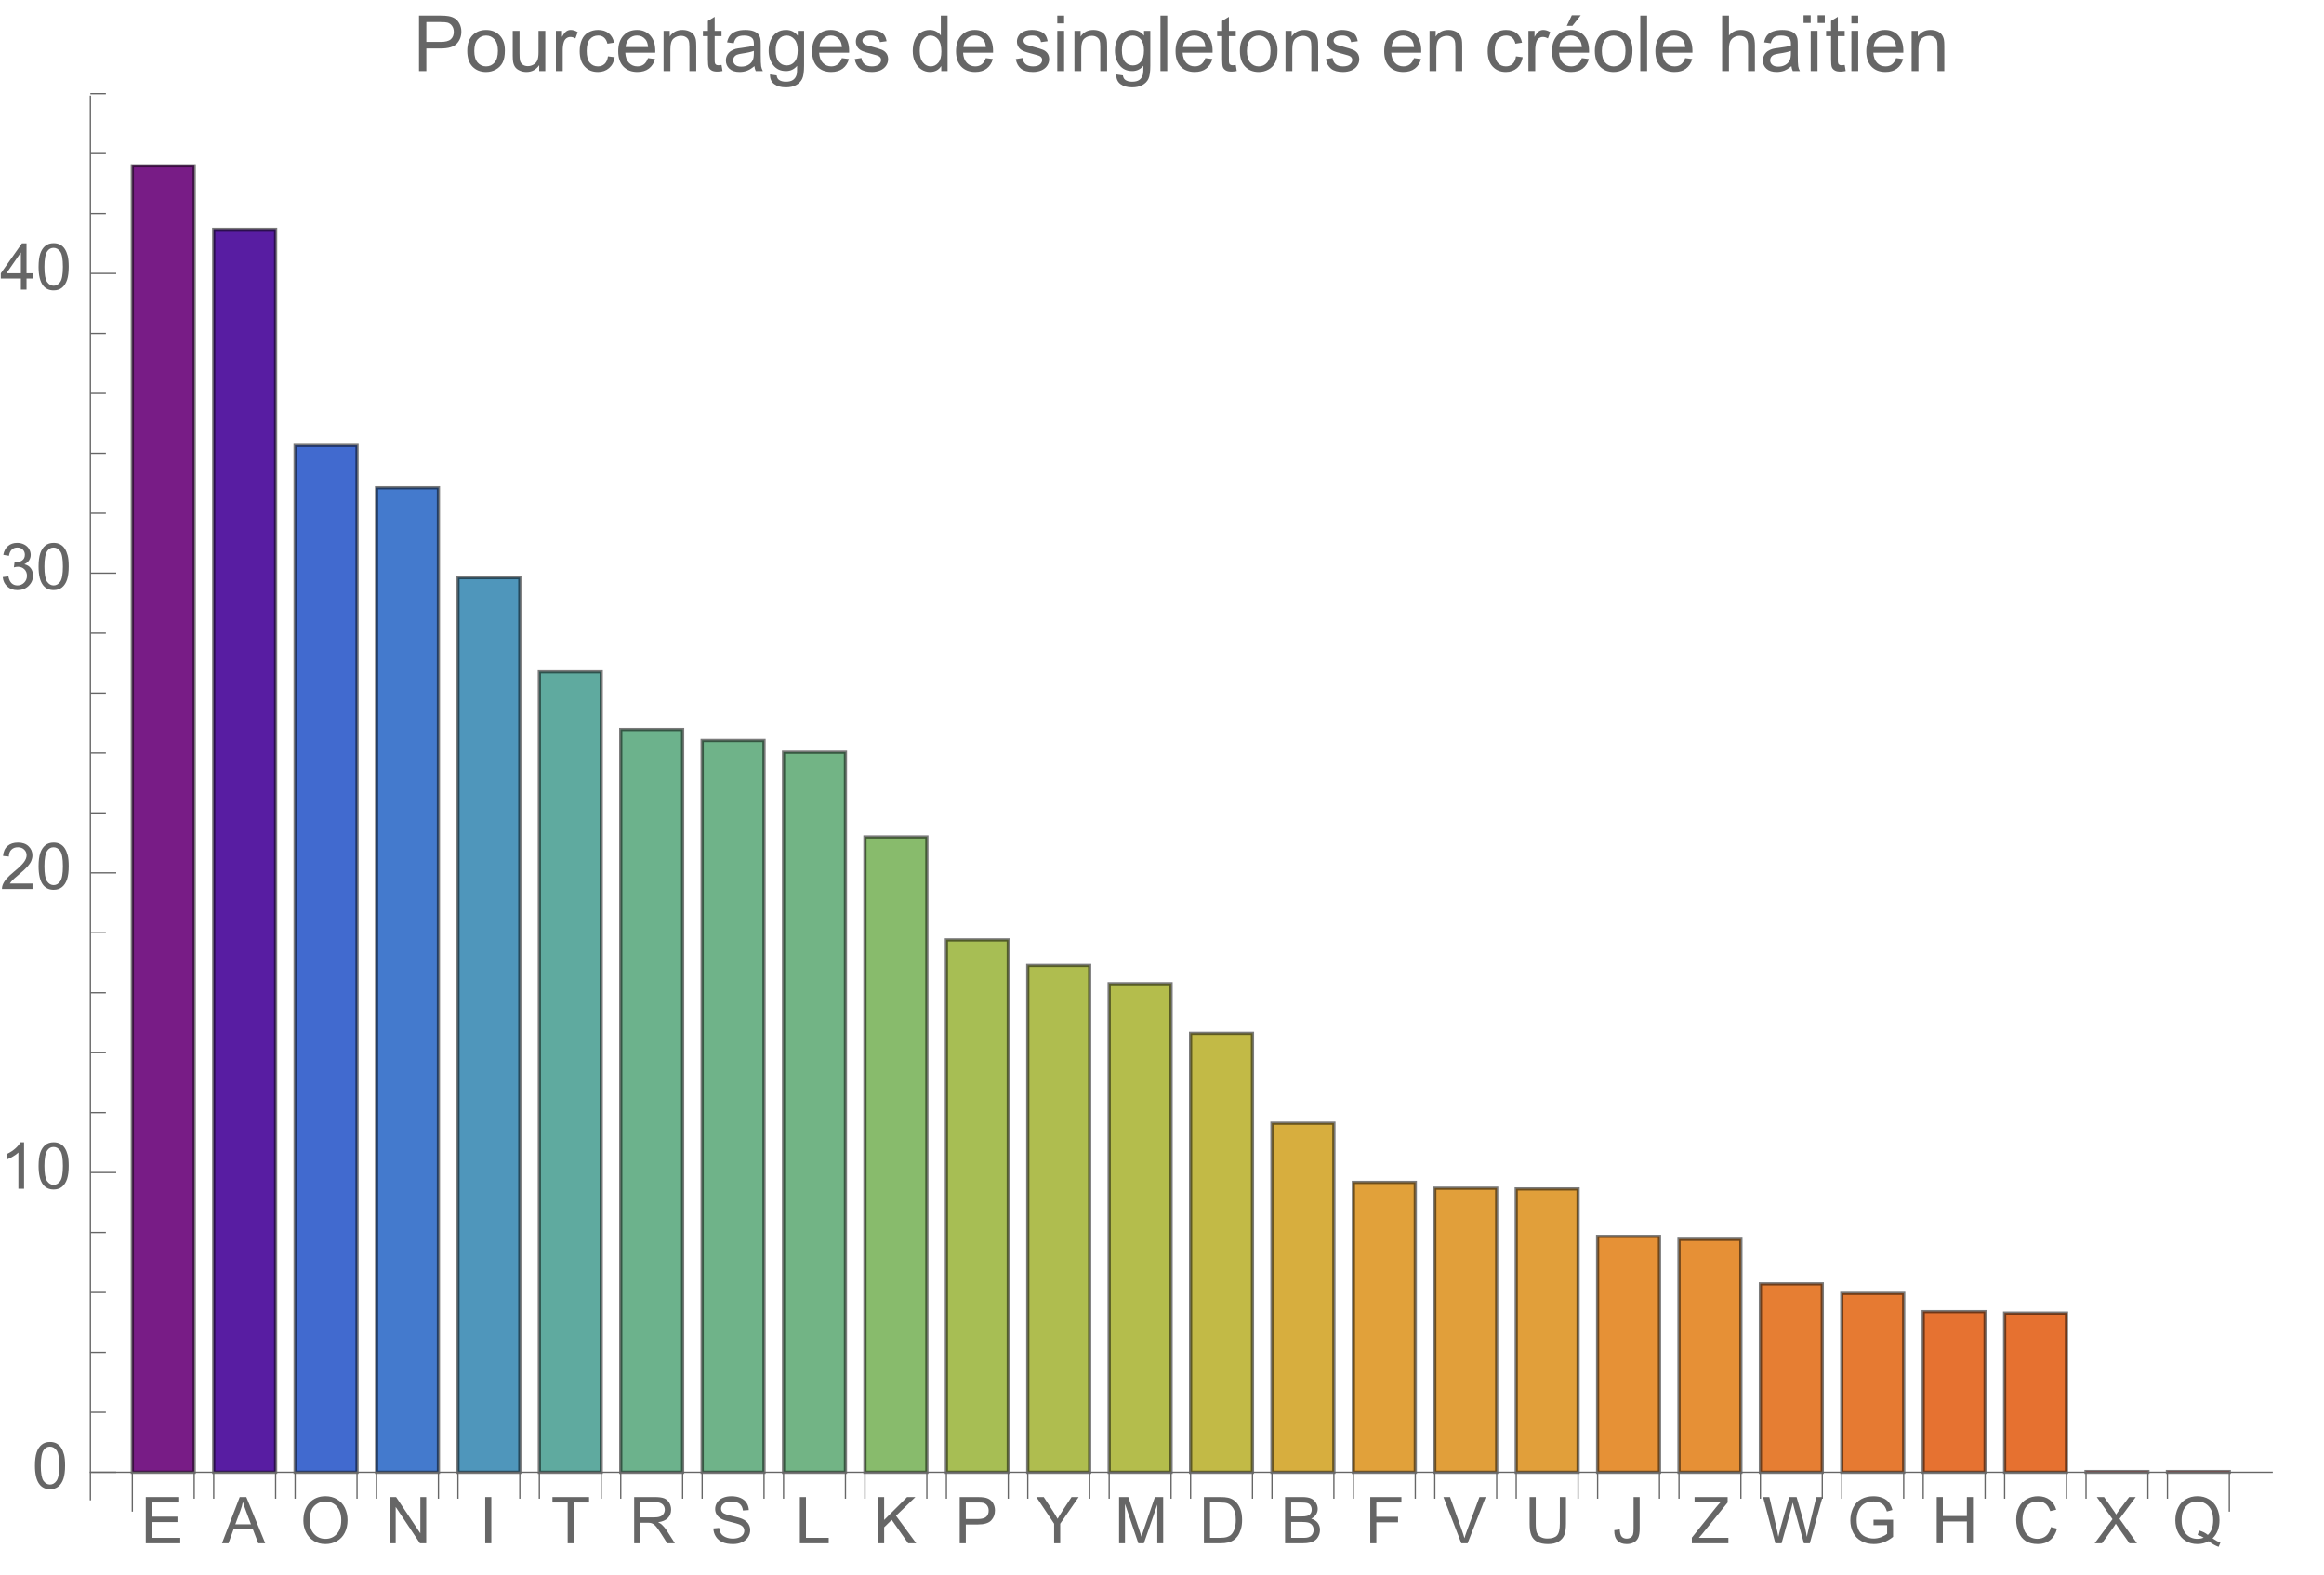 <svg preserveAspectRatio="xMidYMin" viewBox="0 0 360 244" xmlns="http://www.w3.org/2000/svg" xmlns:xlink="http://www.w3.org/1999/xlink"><symbol id="a" overflow="visible"><path d="m.789 0v-7.156h5.18v.844h-4.23v2.191h3.961v.84h-3.961v2.438h4.395v.844zm0 0"/></symbol><symbol id="b" overflow="visible"><path d="m-.016 0 2.75-7.156h1.02l2.93 7.156h-1.078l-.836-2.168h-2.992l-.785 2.168zm2.066-2.938h2.426l-.746-1.984c-.227-.602-.398-1.098-.508-1.484-.09.461-.219.914-.387 1.367zm0 0"/></symbol><symbol id="c" overflow="visible"><path d="m.484-3.484c0-1.188.316-2.121.957-2.793.637-.672 1.461-1.008 2.469-1.008.66 0 1.258.156 1.789.473s.934.758 1.211 1.32c.277.566.418 1.207.418 1.922 0 .727-.145 1.375-.438 1.949-.293.574-.711 1.008-1.246 1.301-.535.297-1.117.441-1.738.441-.672 0-1.277-.16-1.805-.488-.531-.324-.934-.77-1.207-1.332-.273-.562-.41-1.16-.41-1.785zm.977.012c0 .863.23 1.543.695 2.039s1.047.746 1.746.746c.711 0 1.297-.25 1.758-.754.461-.5.691-1.211.691-2.133 0-.582-.098-1.09-.293-1.527-.199-.434-.488-.77-.867-1.008-.379-.242-.805-.359-1.277-.359-.668 0-1.246.23-1.73.691-.48.461-.723 1.227-.723 2.305zm0 0"/></symbol><symbol id="d" overflow="visible"><path d="m.762 0v-7.156h.973l3.758 5.617v-5.617h.91v7.156h-.973l-3.758-5.625v5.625zm0 0"/></symbol><symbol id="e" overflow="visible"><path d="m.934 0v-7.156h.945v7.156zm0 0"/></symbol><symbol id="f" overflow="visible"><path d="m2.594 0v-6.312h-2.359v-.844h5.672v.844h-2.367v6.312zm0 0"/></symbol><symbol id="g" overflow="visible"><path d="m.785 0v-7.156h3.176c.637 0 1.121.062 1.453.191.332.129.598.355.797.68.199.324.297.688.297 1.082 0 .508-.164.934-.492 1.281s-.836.57-1.523.664c.25.121.441.242.57.359.277.254.539.57.789.949l1.242 1.949h-1.191l-.945-1.488c-.277-.43-.504-.758-.684-.988-.18-.227-.34-.387-.48-.477-.145-.094-.285-.156-.434-.191-.109-.023-.281-.035-.527-.035h-1.098v3.18zm.949-4h2.035c.434 0 .77-.043 1.016-.133.246-.09.43-.234.559-.43.125-.195.188-.41.188-.641 0-.34-.121-.617-.367-.836-.246-.219-.633-.328-1.164-.328h-2.266zm0 0"/></symbol><symbol id="h" overflow="visible"><path d="m.449-2.301.895-.078c.043.359.141.652.293.883.156.23.395.414.723.555.324.145.691.215 1.098.215.363 0 .68-.055.957-.164.277-.105.484-.254.617-.441.137-.188.203-.391.203-.613 0-.223-.066-.418-.195-.586-.129-.168-.344-.309-.645-.422-.191-.074-.617-.191-1.273-.352-.66-.156-1.121-.305-1.383-.445-.34-.18-.598-.402-.766-.668-.168-.266-.25-.562-.25-.891 0-.359.102-.699.309-1.012.203-.312.504-.555.898-.715.395-.164.832-.246 1.312-.246.531 0 1 .086 1.402.258.406.172.719.422.938.754s.336.707.352 1.129l-.91.066c-.047-.453-.215-.793-.496-1.023-.281-.23-.695-.348-1.246-.348-.574 0-.992.105-1.254.316-.262.207-.391.461-.391.758 0 .258.09.469.277.637.184.164.66.336 1.43.508.77.176 1.297.328 1.582.457.418.191.727.434.926.73.195.293.297.633.297 1.016 0 .383-.109.742-.328 1.078-.219.336-.531.598-.941.785-.406.187-.867.281-1.379.281-.648 0-1.191-.094-1.629-.281-.438-.191-.781-.473-1.027-.852-.25-.379-.383-.809-.395-1.289zm0 0"/></symbol><symbol id="i" overflow="visible"><path d="m.734 0v-7.156h.945v6.312h3.523v.844zm0 0"/></symbol><symbol id="j" overflow="visible"><path d="m.734 0v-7.156h.945v3.547l3.555-3.547h1.285l-3.004 2.898 3.133 4.258h-1.25l-2.547-3.625-1.172 1.145v2.48zm0 0"/></symbol><symbol id="k" overflow="visible"><path d="m.773 0v-7.156h2.699c.473 0 .836.02 1.09.066.352.059.645.172.883.336.238.164.43.395.574.691s.215.621.215.977c0 .609-.191 1.121-.578 1.543-.391.422-1.09.633-2.102.633h-1.836v2.91zm.945-3.754h1.852c.609 0 1.047-.113 1.305-.344.258-.227.383-.547.383-.961 0-.301-.074-.555-.227-.77-.152-.211-.352-.352-.598-.422-.16-.043-.453-.062-.883-.062h-1.832zm0 0"/></symbol><symbol id="l" overflow="visible"><path d="m2.789 0v-3.031l-2.758-4.125h1.148l1.414 2.156c.258.402.5.809.727 1.211.215-.375.477-.797.781-1.266l1.387-2.102h1.105l-2.859 4.125v3.031zm0 0"/></symbol><symbol id="m" overflow="visible"><path d="m.742 0v-7.156h1.426l1.695 5.066c.156.473.27.824.34 1.059.082-.258.211-.641.383-1.148l1.711-4.977h1.277v7.156h-.914v-5.992l-2.082 5.992h-.852l-2.07-6.094v6.094zm0 0"/></symbol><symbol id="n" overflow="visible"><path d="m.773 0v-7.156h2.465c.555 0 .98.031 1.273.102.41.094.762.266 1.051.512.375.32.66.727.848 1.223.188.496.277 1.062.277 1.703 0 .543-.062 1.023-.188 1.445-.129.418-.289.766-.488 1.043-.199.273-.418.488-.652.648-.234.156-.52.277-.855.359-.332.082-.715.121-1.148.121zm.945-.844h1.527c.473 0 .844-.047 1.113-.133.266-.086.48-.211.641-.371.227-.223.398-.527.523-.906s.188-.84.188-1.379c0-.75-.121-1.324-.367-1.727s-.543-.672-.895-.809c-.254-.098-.664-.145-1.227-.145h-1.504zm0 0"/></symbol><symbol id="o" overflow="visible"><path d="m.734 0v-7.156h2.684c.547 0 .984.07 1.316.215.328.145.59.367.777.668.188.301.277.617.277.945 0 .305-.082.594-.246.867-.168.27-.418.484-.754.652.434.129.766.344 1 .648.234.309.348.668.348 1.086 0 .336-.07.645-.211.934s-.316.512-.527.668c-.207.156-.469.273-.781.352-.312.082-.699.121-1.156.121zm.945-4.148h1.547c.422 0 .723-.031.906-.086.238-.07.422-.188.543-.355.121-.168.184-.375.184-.625 0-.238-.059-.445-.172-.629-.113-.18-.277-.305-.488-.371-.211-.066-.574-.098-1.09-.098h-1.43zm0 3.305h1.781c.305 0 .523-.012.645-.035.219-.039.402-.105.547-.195.148-.09.27-.223.363-.398.094-.176.141-.375.141-.602 0-.27-.07-.5-.203-.695-.137-.199-.328-.336-.57-.418-.242-.078-.594-.117-1.047-.117h-1.656zm0 0"/></symbol><symbol id="p" overflow="visible"><path d="m.82 0v-7.156h4.828v.844h-3.883v2.215h3.359v.848h-3.359v3.25zm0 0"/></symbol><symbol id="q" overflow="visible"><path d="m2.816 0-2.773-7.156h1.027l1.859 5.199c.148.418.273.805.375 1.172.109-.391.242-.781.387-1.172l1.934-5.199h.969l-2.805 7.156zm0 0"/></symbol><symbol id="r" overflow="visible"><path d="m5.469-7.156h.945v4.133c0 .719-.078 1.293-.242 1.715s-.457.766-.883 1.031c-.422.266-.98.398-1.672.398-.672 0-1.219-.113-1.645-.348-.426-.23-.73-.562-.914-1s-.273-1.039-.273-1.797v-4.133h.949v4.129c0 .621.059 1.078.172 1.375.117.293.316.52.598.68s.625.238 1.031.238c.695 0 1.191-.156 1.488-.473.297-.316.445-.922.445-1.82zm0 0"/></symbol><symbol id="s" overflow="visible"><path d="m.289-2.031.852-.117c.023.547.129.922.309 1.125.184.199.434.301.758.301.238 0 .441-.055.613-.164.172-.109.293-.258.359-.445.062-.188.098-.484.098-.895v-4.93h.945v4.875c0 .602-.07 1.062-.215 1.391-.145.328-.375.582-.691.754-.312.172-.68.258-1.105.258-.629 0-1.109-.18-1.441-.543-.332-.359-.496-.898-.48-1.609zm0 0"/></symbol><symbol id="t" overflow="visible"><path d="m.199 0v-.879l3.668-4.586c.262-.324.508-.609.742-.848h-3.992v-.844h5.125v.844l-4.02 4.965-.434.504h4.57v.844zm0 0"/></symbol><symbol id="u" overflow="visible"><path d="m2.023 0-1.902-7.156h.973l1.09 4.691c.117.492.219.98.301 1.465.184-.766.289-1.207.324-1.324l1.363-4.832h1.141l1.023 3.621c.258.898.445 1.742.559 2.535.09-.453.211-.973.355-1.559l1.125-4.598h.953l-1.965 7.156h-.914l-1.508-5.453c-.129-.457-.203-.738-.223-.84-.078.328-.148.609-.211.84l-1.52 5.453zm0 0"/></symbol><symbol id="v" overflow="visible"><path d="m4.121-2.809v-.84l3.031-.004v2.656c-.465.371-.945.648-1.441.836-.492.187-1 .281-1.523.281-.703 0-1.34-.148-1.914-.449-.574-.301-1.008-.738-1.301-1.309-.293-.57-.441-1.207-.441-1.91 0-.695.148-1.344.438-1.949.293-.605.711-1.051 1.258-1.344.547-.293 1.176-.441 1.891-.441.516 0 .984.086 1.402.254.418.168.746.398.984.699.238.301.418.691.543 1.172l-.855.234c-.105-.363-.242-.652-.402-.859-.156-.207-.387-.375-.68-.5-.297-.125-.625-.188-.988-.188-.434 0-.809.066-1.121.195-.316.133-.574.305-.766.523-.195.215-.344.449-.453.707-.18.441-.273.922-.273 1.441 0 .637.109 1.172.332 1.602.219.43.539.746.957.953.422.211.867.312 1.34.312.41 0 .809-.078 1.199-.234.391-.156.688-.328.891-.508v-1.332zm0 0"/></symbol><symbol id="w" overflow="visible"><path d="m.801 0v-7.156h.949v2.938h3.719v-2.938h.945v7.156h-.945v-3.375h-3.719v3.375zm0 0"/></symbol><symbol id="x" overflow="visible"><path d="m5.879-2.508.949.238c-.199.777-.559 1.371-1.074 1.777-.516.41-1.145.613-1.891.613-.773 0-1.398-.156-1.883-.469-.484-.316-.852-.77-1.105-1.367-.25-.594-.375-1.234-.375-1.918 0-.746.141-1.395.426-1.949.285-.555.691-.977 1.215-1.266.527-.289 1.105-.434 1.734-.434.719 0 1.32.184 1.809.547.488.367.828.879 1.02 1.539l-.93.219c-.168-.52-.41-.898-.727-1.137-.312-.238-.711-.355-1.188-.355-.551 0-1.012.133-1.383.395-.367.262-.629.617-.777 1.062-.148.445-.223.902-.223 1.375 0 .609.086 1.141.266 1.594.176.453.453.793.828 1.02.375.223.777.336 1.215.336.531 0 .98-.152 1.348-.461.367-.305.617-.758.746-1.359zm0 0"/></symbol><symbol id="y" overflow="visible"><path d="m.043 0 2.77-3.73-2.441-3.426h1.129l1.297 1.836c.27.379.465.672.578.875.16-.258.348-.531.566-.812l1.441-1.898h1.027l-2.512 3.371 2.707 3.785h-1.172l-1.801-2.555c-.102-.145-.203-.305-.312-.477-.16.258-.273.438-.344.535l-1.797 2.496zm0 0"/></symbol><symbol id="z" overflow="visible"><path d="m6.195-.766c.441.301.844.523 1.219.664l-.281.656c-.516-.184-1.027-.477-1.539-.875-.531.297-1.113.441-1.758.441-.648 0-1.234-.156-1.762-.469-.527-.312-.934-.75-1.219-1.316-.285-.566-.426-1.207-.426-1.914s.145-1.352.43-1.93c.285-.578.695-1.02 1.223-1.324.527-.301 1.121-.453 1.777-.453.66 0 1.254.156 1.785.473.531.312.934.754 1.215 1.316.277.566.414 1.203.414 1.91 0 .59-.086 1.121-.266 1.59-.18.473-.449.883-.812 1.23zm-2.086-1.211c.547.152 1 .379 1.355.684.555-.508.832-1.273.832-2.293 0-.578-.098-1.082-.293-1.516-.199-.434-.484-.77-.863-1.008-.379-.242-.805-.359-1.277-.359-.707 0-1.293.242-1.758.723-.465.484-.699 1.207-.699 2.168 0 .93.23 1.645.691 2.141.461.5 1.047.75 1.766.75.34 0 .656-.062.957-.191-.297-.191-.609-.328-.938-.41zm0 0"/></symbol><symbol id="A" overflow="visible"><path d="m.414-3.531c0-.844.09-1.527.262-2.043.176-.516.434-.914.777-1.191.344-.281.773-.422 1.297-.422.383 0 .719.078 1.008.23.289.156.531.379.719.672.188.289.336.645.445 1.062.109.418.16.984.16 1.691 0 .84-.086 1.52-.258 2.035s-.43.914-.773 1.195c-.344.281-.777.422-1.301.422-.691 0-1.234-.246-1.625-.742-.473-.594-.711-1.566-.711-2.91zm.906 0c0 1.176.137 1.957.41 2.348.277.387.613.582 1.02.582.402 0 .742-.195 1.016-.586.277-.391.414-1.172.414-2.344 0-1.18-.137-1.961-.414-2.348-.273-.387-.617-.582-1.027-.582-.402 0-.727.172-.965.516-.305.434-.453 1.238-.453 2.414zm0 0"/></symbol><symbol id="B" overflow="visible"><path d="m3.727 0h-.879v-5.602c-.211.203-.488.406-.832.605-.344.203-.652.355-.926.457v-.852c.492-.23.922-.512 1.289-.84.367-.328.629-.648.781-.957h.566zm0 0"/></symbol><symbol id="C" overflow="visible"><path d="m5.035-.844v.844h-4.73c-.008-.211.027-.414.102-.609.121-.324.312-.641.578-.953s.648-.672 1.148-1.086c.777-.637 1.305-1.141 1.578-1.516.273-.371.41-.723.41-1.055 0-.348-.125-.645-.375-.883-.246-.238-.574-.359-.973-.359-.422 0-.762.129-1.016.383-.254.254-.383.605-.387 1.055l-.902-.094c.062-.672.293-1.188.699-1.539.402-.355.945-.531 1.625-.531.688 0 1.23.191 1.629.57.402.383.602.855.602 1.418 0 .285-.059.566-.176.844-.117.277-.312.566-.582.875-.273.305-.723.727-1.355 1.258-.527.441-.867.742-1.016.902-.148.156-.273.316-.371.477zm0 0"/></symbol><symbol id="D" overflow="visible"><path d="m.422-1.891.875-.117c.102.5.273.859.516 1.078s.539.328.887.328c.414 0 .762-.141 1.047-.43.285-.285.43-.641.43-1.062 0-.406-.133-.738-.395-1-.266-.262-.602-.391-1.008-.391-.164 0-.371.031-.621.094l.098-.77c.059.008.105.012.141.012.375 0 .715-.102 1.012-.297.301-.195.449-.496.449-.902 0-.32-.109-.59-.328-.801-.219-.211-.496-.316-.844-.316-.34 0-.625.105-.852.324-.23.215-.375.535-.441.965l-.879-.156c.109-.59.352-1.047.734-1.371.379-.324.852-.484 1.418-.484.391 0 .75.082 1.082.25.328.168.578.398.754.688.172.289.262.598.262.922 0 .309-.086.594-.25.844-.168.254-.414.457-.738.609.422.098.754.297.988.605.234.309.352.691.352 1.156 0 .625-.23 1.152-.688 1.59-.453.434-1.031.648-1.727.648-.629 0-1.148-.184-1.566-.559-.414-.375-.652-.859-.707-1.457zm0 0"/></symbol><symbol id="E" overflow="visible"><path d="m3.234 0v-1.715h-3.109v-.805l3.27-4.637h.715v4.637h.969v.805h-.969v1.715zm0-2.52v-3.227l-2.242 3.227zm0 0"/></symbol><symbol id="F" overflow="visible"><path d="m.926 0v-8.59h3.238c.57 0 1.008.027 1.309.082.422.07.777.203 1.059.402.285.195.516.473.691.828.172.355.262.746.262 1.172 0 .73-.234 1.348-.699 1.855-.465.504-1.305.758-2.52.758h-2.203v3.492zm1.137-4.508h2.219c.734 0 1.258-.133 1.566-.406.309-.273.465-.66.465-1.156 0-.359-.094-.668-.273-.922-.184-.258-.422-.426-.719-.508-.191-.051-.547-.078-1.062-.078h-2.195zm0 0"/></symbol><symbol id="G" overflow="visible"><path d="m.398-3.109c0-1.152.32-2.008.961-2.562.535-.461 1.188-.691 1.957-.691.855 0 1.555.281 2.098.84.543.562.812 1.336.812 2.324 0 .801-.117 1.43-.359 1.891-.238.457-.59.816-1.047 1.066-.461.254-.961.383-1.504.383-.871 0-1.574-.281-2.113-.836-.535-.559-.805-1.367-.805-2.414zm1.086 0c0 .797.172 1.391.52 1.789.348.395.785.594 1.312.594.523 0 .957-.199 1.309-.598.348-.398.52-1.004.52-1.824 0-.77-.176-1.352-.523-1.746-.352-.398-.785-.598-1.305-.598-.527 0-.965.199-1.312.594-.348.395-.52.992-.52 1.789zm0 0"/></symbol><symbol id="H" overflow="visible"><path d="m4.867 0v-.914c-.484.703-1.141 1.055-1.973 1.055-.367 0-.711-.07-1.027-.211-.32-.141-.555-.316-.711-.531-.152-.211-.262-.473-.324-.781-.043-.207-.066-.535-.066-.984v-3.855h1.055v3.449c0 .551.023.922.066 1.117.066.277.207.492.422.652.215.156.48.238.797.238.316 0 .613-.082.891-.246.277-.16.473-.383.59-.66.113-.281.172-.688.172-1.219v-3.332h1.055v6.223zm0 0"/></symbol><symbol id="I" overflow="visible"><path d="m.781 0v-6.223h.945v.941c.242-.441.469-.73.672-.871.207-.141.43-.211.68-.211.355 0 .715.113 1.082.34l-.363.977c-.258-.152-.516-.227-.773-.227-.23 0-.438.07-.621.207-.184.141-.316.332-.395.578-.117.375-.172.785-.172 1.23v3.258zm0 0"/></symbol><symbol id="J" overflow="visible"><path d="m4.852-2.281 1.039.137c-.113.715-.406 1.273-.871 1.68-.469.402-1.043.605-1.723.605-.852 0-1.535-.277-2.051-.836-.52-.555-.777-1.352-.777-2.391 0-.672.109-1.262.336-1.766.223-.504.559-.883 1.016-1.133.453-.254.949-.379 1.484-.379.676 0 1.227.172 1.656.512.43.344.707.828.828 1.457l-1.023.16c-.098-.418-.273-.734-.52-.945-.25-.211-.551-.316-.902-.316-.531 0-.961.191-1.293.57-.332.383-.496.984-.496 1.809 0 .836.156 1.445.477 1.82.32.379.742.57 1.258.57.414 0 .758-.125 1.035-.383.277-.254.453-.641.527-1.172zm0 0"/></symbol><symbol id="K" overflow="visible"><path d="m5.051-2.004 1.09.137c-.172.637-.492 1.129-.953 1.48-.465.352-1.062.527-1.781.527-.91 0-1.633-.281-2.168-.84-.531-.562-.801-1.348-.801-2.359 0-1.047.273-1.859.812-2.438s1.234-.867 2.094-.867c.832 0 1.516.285 2.039.848.527.566.793 1.367.793 2.391 0 .062-.004.156-.004.281h-4.641c.039.684.23 1.211.578 1.57.348.363.781.547 1.301.547.387 0 .715-.102.988-.305.273-.203.492-.527.652-.973zm-3.465-1.707h3.477c-.047-.523-.18-.914-.398-1.176-.336-.406-.773-.609-1.305-.609-.484 0-.895.16-1.223.488-.332.324-.512.758-.551 1.297zm0 0"/></symbol><symbol id="L" overflow="visible"><path d="m.789 0v-6.223h.953v.887c.457-.684 1.117-1.027 1.977-1.027.375 0 .723.066 1.035.203.316.133.551.309.707.527s.266.48.328.781c.039.195.059.539.059 1.023v3.828h-1.055v-3.785c0-.43-.043-.75-.121-.965-.082-.211-.23-.383-.438-.508-.211-.129-.453-.191-.734-.191-.449 0-.84.145-1.164.426-.328.285-.492.828-.492 1.625v3.398zm0 0"/></symbol><symbol id="M" overflow="visible"><path d="m3.094-.945.152.934c-.297.062-.562.094-.797.094-.383 0-.68-.059-.891-.184-.211-.121-.359-.277-.445-.477-.086-.195-.129-.609-.129-1.242v-3.582h-.773v-.82h.773v-1.543l1.047-.633v2.176h1.062v.82h-1.062v3.637c0 .301.02.496.059.582.035.086.098.152.18.207.086.051.207.074.363.074.117 0 .27-.012.461-.043zm0 0"/></symbol><symbol id="N" overflow="visible"><path d="m4.852-.766c-.391.332-.766.562-1.129.703-.359.137-.746.203-1.16.203-.684 0-1.211-.168-1.578-.5-.367-.336-.551-.762-.551-1.281 0-.305.07-.582.207-.836.141-.25.32-.453.547-.605.223-.152.477-.27.758-.348.207-.055.52-.105.938-.156.852-.102 1.477-.223 1.883-.363.004-.145.004-.238.004-.277 0-.43-.098-.73-.301-.906-.27-.238-.668-.359-1.199-.359-.496 0-.863.09-1.098.262-.238.176-.414.48-.523.926l-1.031-.141c.094-.441.246-.801.461-1.07.215-.273.523-.48.93-.629.406-.145.879-.219 1.414-.219.531 0 .961.062 1.297.188.332.125.574.281.73.473.156.188.266.43.328.719.035.18.051.5.051.969v1.406c0 .98.023 1.602.07 1.863.043.258.133.508.266.746h-1.102c-.109-.219-.18-.477-.211-.766zm-.086-2.359c-.383.156-.961.289-1.727.398-.434.062-.738.133-.918.211-.18.078-.316.195-.418.344-.098.152-.145.32-.145.5 0 .281.105.516.32.703.211.188.523.281.934.281.406 0 .766-.086 1.086-.266.316-.176.547-.422.695-.727.113-.238.172-.594.172-1.055zm0 0"/></symbol><symbol id="O" overflow="visible"><path d="m.598.516 1.027.152c.043.316.16.547.355.691.262.195.621.293 1.074.293.488 0 .863-.098 1.129-.293s.445-.469.539-.82c.055-.215.082-.664.074-1.352-.461.543-1.031.812-1.719.812-.855 0-1.52-.309-1.988-.926-.469-.617-.703-1.355-.703-2.223 0-.594.105-1.141.324-1.641.215-.504.523-.891.934-1.164.406-.273.887-.41 1.438-.41.734 0 1.34.297 1.816.891v-.75h.973v5.379c0 .969-.098 1.656-.297 2.059-.195.406-.508.723-.938.957-.426.234-.953.352-1.578.352-.742 0-1.34-.164-1.801-.5-.457-.332-.676-.836-.66-1.508zm.871-3.738c0 .816.164 1.41.488 1.785s.73.562 1.219.562c.484 0 .891-.184 1.219-.559.328-.371.492-.957.492-1.754 0-.762-.168-1.336-.508-1.723-.336-.387-.746-.582-1.223-.582-.469 0-.867.191-1.195.574-.328.379-.492.945-.492 1.695zm0 0"/></symbol><symbol id="P" overflow="visible"><path d="m.367-1.859 1.047-.164c.059.418.219.742.488.961.266.223.641.336 1.121.336.484 0 .844-.098 1.078-.297.234-.195.352-.43.352-.695 0-.238-.102-.422-.312-.562-.145-.094-.5-.211-1.078-.355-.773-.195-1.309-.363-1.605-.508-.301-.141-.527-.34-.68-.59-.156-.254-.23-.531-.23-.836 0-.277.062-.535.188-.77.129-.238.301-.434.52-.59.164-.121.387-.223.672-.309.281-.082.586-.125.91-.125.488 0 .918.07 1.285.211.371.141.645.332.816.57.176.242.297.562.367.965l-1.031.141c-.047-.32-.184-.57-.41-.75-.223-.18-.543-.27-.949-.27-.484 0-.832.082-1.039.238-.207.16-.312.352-.312.562 0 .137.047.262.133.371.086.113.219.207.402.281.105.039.418.129.934.27.746.199 1.266.363 1.559.488.297.129.527.312.695.555.168.242.254.543.254.902 0 .352-.105.684-.309.992-.207.312-.504.551-.887.723-.387.168-.828.254-1.312.254-.809 0-1.426-.168-1.852-.504-.422-.336-.695-.832-.812-1.496zm0 0"/></symbol><symbol id="Q" overflow="visible"><path d="m4.828 0v-.785c-.395.617-.977.926-1.742.926-.496 0-.949-.137-1.367-.41-.414-.273-.738-.656-.965-1.145-.23-.492-.344-1.055-.344-1.691 0-.621.105-1.184.309-1.691.207-.504.52-.891.934-1.164.414-.27.879-.402 1.387-.402.375 0 .711.078 1.004.238.293.156.531.363.715.617v-3.082h1.047v8.59zm-3.336-3.105c0 .797.172 1.395.508 1.785.336.395.73.594 1.188.594.461 0 .852-.188 1.176-.566.32-.375.48-.949.48-1.723 0-.852-.164-1.477-.492-1.875-.328-.398-.73-.602-1.211-.602-.469 0-.859.195-1.176.578-.312.383-.473.984-.473 1.809zm0 0"/></symbol><symbol id="R" overflow="visible"><path d="m.797-7.375v-1.215h1.055v1.215zm0 7.375v-6.223h1.055v6.223zm0 0"/></symbol><symbol id="S" overflow="visible"><path d="m.766 0v-8.59h1.055v8.59zm0 0"/></symbol><symbol id="T" overflow="visible"><path d="m5.051-2.004 1.09.137c-.172.637-.492 1.129-.953 1.48-.465.352-1.062.527-1.781.527-.91 0-1.633-.281-2.168-.84-.531-.562-.801-1.348-.801-2.359 0-1.047.273-1.859.812-2.438s1.234-.867 2.094-.867c.832 0 1.516.285 2.039.848.527.566.793 1.367.793 2.391 0 .062-.004.156-.004.281h-4.641c.039.684.23 1.211.578 1.57.348.363.781.547 1.301.547.387 0 .715-.102.988-.305.273-.203.492-.527.652-.973zm-3.465-1.707h3.477c-.047-.523-.18-.914-.398-1.176-.336-.406-.773-.609-1.305-.609-.484 0-.895.16-1.223.488-.332.324-.512.758-.551 1.297zm1.141-3.285.777-1.641h1.383l-1.289 1.641zm0 0"/></symbol><symbol id="U" overflow="visible"><path d="m.789 0v-8.59h1.055v3.082c.492-.57 1.117-.855 1.867-.855.461 0 .859.09 1.199.273.34.18.582.434.73.754.145.32.219.781.219 1.391v3.945h-1.055v-3.945c0-.527-.113-.91-.344-1.148-.227-.242-.551-.359-.969-.359-.312 0-.605.078-.883.242-.273.16-.469.383-.586.656-.117.277-.18.664-.18 1.148v3.406zm0 0"/></symbol><symbol id="V" overflow="visible"><path d="m1.16 0v-6.223h1.055v6.223zm-1.105-7.441v-1.199h1.102v1.199zm2.184 0v-1.199h1.102v1.199zm0 0"/></symbol><g transform="translate(-66 -5)"><path d="m86.496 233.023v-202.344h9.586v202.344zm0 0" fill="#781c86" stroke="#781c86" stroke-linecap="square" stroke-miterlimit="3.25" stroke-width=".03"/><path d="m86.496 233.023v-202.344h9.586v202.344zm0 0" style="fill:none;stroke-width:.5;stroke-linecap:square;stroke:#000;stroke-opacity:.518;stroke-miterlimit:3.25"/><path d="m99.105 233.023v-192.504h9.59v192.504zm0 0" fill="#581da2" stroke="#581da2" stroke-linecap="square" stroke-miterlimit="3.25" stroke-width=".03"/><path d="m99.105 233.023v-192.504h9.59v192.504zm0 0" style="fill:none;stroke-width:.5;stroke-linecap:square;stroke:#000;stroke-opacity:.518;stroke-miterlimit:3.25"/><path d="m111.715 233.023v-159.027h9.59v159.027zm0 0" fill="#416acf" stroke="#416acf" stroke-linecap="square" stroke-miterlimit="3.25" stroke-width=".03"/><path d="m111.715 233.023v-159.027h9.59v159.027zm0 0" style="fill:none;stroke-width:.5;stroke-linecap:square;stroke:#000;stroke-opacity:.518;stroke-miterlimit:3.25"/><path d="m124.328 233.023v-152.465h9.586v152.465zm0 0" fill="#447acd" stroke="#447acd" stroke-linecap="square" stroke-miterlimit="3.25" stroke-width=".03"/><path d="m124.328 233.023v-152.465h9.586v152.465zm0 0" style="fill:none;stroke-width:.5;stroke-linecap:square;stroke:#000;stroke-opacity:.518;stroke-miterlimit:3.25"/><path d="m136.938 233.023v-138.555h9.586v138.555zm0 0" fill="#4f96bb" stroke="#4f96bb" stroke-linecap="square" stroke-miterlimit="3.25" stroke-width=".03"/><path d="m136.938 233.023v-138.555h9.586v138.555zm0 0" style="fill:none;stroke-width:.5;stroke-linecap:square;stroke:#000;stroke-opacity:.518;stroke-miterlimit:3.25"/><path d="m149.547 233.023v-123.965h9.586v123.965zm0 0" fill="#5faa9f" stroke="#5faa9f" stroke-linecap="square" stroke-miterlimit="3.25" stroke-width=".03"/><path d="m149.547 233.023v-123.965h9.586v123.965zm0 0" style="fill:none;stroke-width:.5;stroke-linecap:square;stroke:#000;stroke-opacity:.518;stroke-miterlimit:3.25"/><path d="m162.156 233.023v-115.027h9.586v115.027zm0 0" fill="#6cb28c" stroke="#6cb28c" stroke-linecap="square" stroke-miterlimit="3.25" stroke-width=".03"/><path d="m162.156 233.023v-115.027h9.586v115.027zm0 0" style="fill:none;stroke-width:.5;stroke-linecap:square;stroke:#000;stroke-opacity:.518;stroke-miterlimit:3.25"/><path d="m174.766 233.023v-113.332h9.586v113.332zm0 0" fill="#6fb389" stroke="#6fb389" stroke-linecap="square" stroke-miterlimit="3.25" stroke-width=".03"/><path d="m174.766 233.023v-113.332h9.586v113.332zm0 0" style="fill:none;stroke-width:.5;stroke-linecap:square;stroke:#000;stroke-opacity:.518;stroke-miterlimit:3.25"/><path d="m187.375 233.023v-111.523h9.59v111.523zm0 0" fill="#72b485" stroke="#72b485" stroke-linecap="square" stroke-miterlimit="3.25" stroke-width=".03"/><path d="m187.375 233.023v-111.523h9.59v111.523zm0 0" style="fill:none;stroke-width:.5;stroke-linecap:square;stroke:#000;stroke-opacity:.518;stroke-miterlimit:3.25"/><path d="m199.984 233.023v-98.402h9.59v98.402zm0 0" fill="#88bb6c" stroke="#88bb6c" stroke-linecap="square" stroke-miterlimit="3.25" stroke-width=".03"/><path d="m199.984 233.023v-98.402h9.59v98.402zm0 0" style="fill:none;stroke-width:.5;stroke-linecap:square;stroke:#000;stroke-opacity:.518;stroke-miterlimit:3.25"/><path d="m212.598 233.023v-82.453h9.586v82.453zm0 0" fill="#a7be54" stroke="#a7be54" stroke-linecap="square" stroke-miterlimit="3.25" stroke-width=".03"/><path d="m212.598 233.023v-82.453h9.586v82.453zm0 0" style="fill:none;stroke-width:.5;stroke-linecap:square;stroke:#000;stroke-opacity:.518;stroke-miterlimit:3.25"/><path d="m225.207 233.023v-78.496h9.586v78.496zm0 0" fill="#afbd4f" stroke="#afbd4f" stroke-linecap="square" stroke-miterlimit="3.25" stroke-width=".03"/><path d="m225.207 233.023v-78.496h9.586v78.496zm0 0" style="fill:none;stroke-width:.5;stroke-linecap:square;stroke:#000;stroke-opacity:.518;stroke-miterlimit:3.25"/><path d="m237.816 233.023v-75.668h9.586v75.668zm0 0" fill="#b4bd4c" stroke="#b4bd4c" stroke-linecap="square" stroke-miterlimit="3.25" stroke-width=".03"/><path d="m237.816 233.023v-75.668h9.586v75.668zm0 0" style="fill:none;stroke-width:.5;stroke-linecap:square;stroke:#000;stroke-opacity:.518;stroke-miterlimit:3.25"/><path d="m250.426 233.023v-67.977h9.586v67.977zm0 0" fill="#c2ba46" stroke="#c2ba46" stroke-linecap="square" stroke-miterlimit="3.25" stroke-width=".03"/><path d="m250.426 233.023v-67.977h9.586v67.977zm0 0" style="fill:none;stroke-width:.5;stroke-linecap:square;stroke:#000;stroke-opacity:.518;stroke-miterlimit:3.25"/><path d="m263.035 233.023v-54.066h9.59v54.066zm0 0" fill="#d7ae3e" stroke="#d7ae3e" stroke-linecap="square" stroke-miterlimit="3.25" stroke-width=".03"/><path d="m263.035 233.023v-54.066h9.59v54.066zm0 0" style="fill:none;stroke-width:.5;stroke-linecap:square;stroke:#000;stroke-opacity:.518;stroke-miterlimit:3.25"/><path d="m275.645 233.023v-44.902h9.59v44.902zm0 0" fill="#e1a13a" stroke="#e1a13a" stroke-linecap="square" stroke-miterlimit="3.25" stroke-width=".03"/><path d="m275.645 233.023v-44.902h9.59v44.902zm0 0" style="fill:none;stroke-width:.5;stroke-linecap:square;stroke:#000;stroke-opacity:.518;stroke-miterlimit:3.25"/><path d="m288.254 233.023v-44h9.59v44zm0 0" fill="#e19f3a" stroke="#e19f3a" stroke-linecap="square" stroke-miterlimit="3.25" stroke-width=".03"/><path d="m288.254 233.023v-44h9.59v44zm0 0" style="fill:none;stroke-width:.5;stroke-linecap:square;stroke:#000;stroke-opacity:.518;stroke-miterlimit:3.25"/><path d="m300.867 233.023v-43.887h9.586v43.887zm0 0" fill="#e19f3a" stroke="#e19f3a" stroke-linecap="square" stroke-miterlimit="3.25" stroke-width=".03"/><path d="m300.867 233.023v-43.887h9.586v43.887zm0 0" style="fill:none;stroke-width:.5;stroke-linecap:square;stroke:#000;stroke-opacity:.518;stroke-miterlimit:3.25"/><path d="m313.477 233.023v-36.535h9.586v36.535zm0 0" fill="#e69136" stroke="#e69136" stroke-linecap="square" stroke-miterlimit="3.25" stroke-width=".03"/><path d="m313.477 233.023v-36.535h9.586v36.535zm0 0" style="fill:none;stroke-width:.5;stroke-linecap:square;stroke:#000;stroke-opacity:.518;stroke-miterlimit:3.25"/><path d="m326.086 233.023v-36.082h9.586v36.082zm0 0" fill="#e69036" stroke="#e69036" stroke-linecap="square" stroke-miterlimit="3.25" stroke-width=".03"/><path d="m326.086 233.023v-36.082h9.586v36.082zm0 0" style="fill:none;stroke-width:.5;stroke-linecap:square;stroke:#000;stroke-opacity:.518;stroke-miterlimit:3.25"/><path d="m338.695 233.023v-29.184h9.586v29.184zm0 0" fill="#e67e33" stroke="#e67e33" stroke-linecap="square" stroke-miterlimit="3.25" stroke-width=".03"/><path d="m338.695 233.023v-29.184h9.586v29.184zm0 0" style="fill:none;stroke-width:.5;stroke-linecap:square;stroke:#000;stroke-opacity:.518;stroke-miterlimit:3.25"/><path d="m351.305 233.023v-27.711h9.59v27.711zm0 0" fill="#e67a32" stroke="#e67a32" stroke-linecap="square" stroke-miterlimit="3.25" stroke-width=".03"/><path d="m351.305 233.023v-27.711h9.59v27.711zm0 0" style="fill:none;stroke-width:.5;stroke-linecap:square;stroke:#000;stroke-opacity:.518;stroke-miterlimit:3.25"/><path d="m363.914 233.023v-24.883h9.59v24.883zm0 0" fill="#e67231" stroke="#e67231" stroke-linecap="square" stroke-miterlimit="3.25" stroke-width=".03"/><path d="m363.914 233.023v-24.883h9.59v24.883zm0 0" style="fill:none;stroke-width:.5;stroke-linecap:square;stroke:#000;stroke-opacity:.518;stroke-miterlimit:3.25"/><path d="m376.527 233.023v-24.656h9.586v24.656zm0 0" fill="#e67130" stroke="#e67130" stroke-linecap="square" stroke-miterlimit="3.25" stroke-width=".03"/><path d="m376.527 233.023v-24.656h9.586v24.656zm0 0" style="fill:none;stroke-width:.5;stroke-linecap:square;stroke:#000;stroke-opacity:.518;stroke-miterlimit:3.25"/><path d="m389.137 233.023v-.113h9.586v.113zm0 0" fill="#db2122" stroke="#db2122" stroke-linecap="square" stroke-miterlimit="3.25" stroke-width=".03"/><path d="m389.137 233.023v-.113h9.586v.113zm0 0" style="fill:none;stroke-width:.5;stroke-linecap:square;stroke:#000;stroke-opacity:.518;stroke-miterlimit:3.25"/><path d="m401.746 233.023v-.113h9.586v.113zm0 0" fill="#db2122" stroke="#db2122" stroke-linecap="square" stroke-miterlimit="3.25" stroke-width=".03"/><path d="m401.746 233.023v-.113h9.586v.113zm0 0" style="fill:none;stroke-width:.5;stroke-linecap:square;stroke:#000;stroke-opacity:.518;stroke-miterlimit:3.25"/><path d="m80 233.023h337.961" fill="none" stroke="#666" stroke-linecap="square" stroke-miterlimit="3.25" stroke-width=".2"/><path d="m86.496 233.023v6" fill="none" stroke="#666" stroke-linecap="square" stroke-miterlimit="3.25" stroke-width=".2"/><path d="m411.332 233.023v6" fill="none" stroke="#666" stroke-linecap="square" stroke-miterlimit="3.25" stroke-width=".2"/><path d="m96.082 233.023v4" fill="none" stroke="#666" stroke-linecap="square" stroke-miterlimit="3.25" stroke-width=".2"/><path d="m99.105 233.023v4" fill="none" stroke="#666" stroke-linecap="square" stroke-miterlimit="3.25" stroke-width=".2"/><path d="m108.695 233.023v4" fill="none" stroke="#666" stroke-linecap="square" stroke-miterlimit="3.25" stroke-width=".2"/><path d="m111.715 233.023v4" fill="none" stroke="#666" stroke-linecap="square" stroke-miterlimit="3.25" stroke-width=".2"/><path d="m121.305 233.023v4" fill="none" stroke="#666" stroke-linecap="square" stroke-miterlimit="3.25" stroke-width=".2"/><path d="m124.328 233.023v4" fill="none" stroke="#666" stroke-linecap="square" stroke-miterlimit="3.25" stroke-width=".2"/><path d="m133.914 233.023v4" fill="none" stroke="#666" stroke-linecap="square" stroke-miterlimit="3.25" stroke-width=".2"/><path d="m136.938 233.023v4" fill="none" stroke="#666" stroke-linecap="square" stroke-miterlimit="3.25" stroke-width=".2"/><path d="m146.523 233.023v4" fill="none" stroke="#666" stroke-linecap="square" stroke-miterlimit="3.25" stroke-width=".2"/><path d="m149.547 233.023v4" fill="none" stroke="#666" stroke-linecap="square" stroke-miterlimit="3.25" stroke-width=".2"/><path d="m159.133 233.023v4" fill="none" stroke="#666" stroke-linecap="square" stroke-miterlimit="3.25" stroke-width=".2"/><path d="m162.156 233.023v4" fill="none" stroke="#666" stroke-linecap="square" stroke-miterlimit="3.25" stroke-width=".2"/><path d="m171.742 233.023v4" fill="none" stroke="#666" stroke-linecap="square" stroke-miterlimit="3.25" stroke-width=".2"/><path d="m174.766 233.023v4" fill="none" stroke="#666" stroke-linecap="square" stroke-miterlimit="3.25" stroke-width=".2"/><path d="m184.352 233.023v4" fill="none" stroke="#666" stroke-linecap="square" stroke-miterlimit="3.25" stroke-width=".2"/><path d="m187.375 233.023v4" fill="none" stroke="#666" stroke-linecap="square" stroke-miterlimit="3.25" stroke-width=".2"/><path d="m196.965 233.023v4" fill="none" stroke="#666" stroke-linecap="square" stroke-miterlimit="3.25" stroke-width=".2"/><path d="m199.984 233.023v4" fill="none" stroke="#666" stroke-linecap="square" stroke-miterlimit="3.25" stroke-width=".2"/><path d="m209.574 233.023v4" fill="none" stroke="#666" stroke-linecap="square" stroke-miterlimit="3.25" stroke-width=".2"/><path d="m212.598 233.023v4" fill="none" stroke="#666" stroke-linecap="square" stroke-miterlimit="3.25" stroke-width=".2"/><path d="m222.184 233.023v4" fill="none" stroke="#666" stroke-linecap="square" stroke-miterlimit="3.25" stroke-width=".2"/><path d="m225.207 233.023v4" fill="none" stroke="#666" stroke-linecap="square" stroke-miterlimit="3.25" stroke-width=".2"/><path d="m234.793 233.023v4" fill="none" stroke="#666" stroke-linecap="square" stroke-miterlimit="3.25" stroke-width=".2"/><path d="m237.816 233.023v4" fill="none" stroke="#666" stroke-linecap="square" stroke-miterlimit="3.25" stroke-width=".2"/><path d="m247.402 233.023v4" fill="none" stroke="#666" stroke-linecap="square" stroke-miterlimit="3.25" stroke-width=".2"/><path d="m250.426 233.023v4" fill="none" stroke="#666" stroke-linecap="square" stroke-miterlimit="3.25" stroke-width=".2"/><path d="m260.012 233.023v4" fill="none" stroke="#666" stroke-linecap="square" stroke-miterlimit="3.25" stroke-width=".2"/><path d="m263.035 233.023v4" fill="none" stroke="#666" stroke-linecap="square" stroke-miterlimit="3.25" stroke-width=".2"/><path d="m272.625 233.023v4" fill="none" stroke="#666" stroke-linecap="square" stroke-miterlimit="3.25" stroke-width=".2"/><path d="m275.645 233.023v4" fill="none" stroke="#666" stroke-linecap="square" stroke-miterlimit="3.25" stroke-width=".2"/><path d="m285.234 233.023v4" fill="none" stroke="#666" stroke-linecap="square" stroke-miterlimit="3.25" stroke-width=".2"/><path d="m288.254 233.023v4" fill="none" stroke="#666" stroke-linecap="square" stroke-miterlimit="3.25" stroke-width=".2"/><path d="m297.844 233.023v4" fill="none" stroke="#666" stroke-linecap="square" stroke-miterlimit="3.25" stroke-width=".2"/><path d="m300.867 233.023v4" fill="none" stroke="#666" stroke-linecap="square" stroke-miterlimit="3.25" stroke-width=".2"/><path d="m310.453 233.023v4" fill="none" stroke="#666" stroke-linecap="square" stroke-miterlimit="3.25" stroke-width=".2"/><path d="m313.477 233.023v4" fill="none" stroke="#666" stroke-linecap="square" stroke-miterlimit="3.25" stroke-width=".2"/><path d="m323.062 233.023v4" fill="none" stroke="#666" stroke-linecap="square" stroke-miterlimit="3.25" stroke-width=".2"/><path d="m326.086 233.023v4" fill="none" stroke="#666" stroke-linecap="square" stroke-miterlimit="3.25" stroke-width=".2"/><path d="m335.672 233.023v4" fill="none" stroke="#666" stroke-linecap="square" stroke-miterlimit="3.25" stroke-width=".2"/><path d="m338.695 233.023v4" fill="none" stroke="#666" stroke-linecap="square" stroke-miterlimit="3.25" stroke-width=".2"/><path d="m348.281 233.023v4" fill="none" stroke="#666" stroke-linecap="square" stroke-miterlimit="3.25" stroke-width=".2"/><path d="m351.305 233.023v4" fill="none" stroke="#666" stroke-linecap="square" stroke-miterlimit="3.25" stroke-width=".2"/><path d="m360.895 233.023v4" fill="none" stroke="#666" stroke-linecap="square" stroke-miterlimit="3.25" stroke-width=".2"/><path d="m363.914 233.023v4" fill="none" stroke="#666" stroke-linecap="square" stroke-miterlimit="3.25" stroke-width=".2"/><path d="m373.504 233.023v4" fill="none" stroke="#666" stroke-linecap="square" stroke-miterlimit="3.25" stroke-width=".2"/><path d="m376.527 233.023v4" fill="none" stroke="#666" stroke-linecap="square" stroke-miterlimit="3.25" stroke-width=".2"/><path d="m386.113 233.023v4" fill="none" stroke="#666" stroke-linecap="square" stroke-miterlimit="3.25" stroke-width=".2"/><path d="m389.137 233.023v4" fill="none" stroke="#666" stroke-linecap="square" stroke-miterlimit="3.25" stroke-width=".2"/><path d="m398.723 233.023v4" fill="none" stroke="#666" stroke-linecap="square" stroke-miterlimit="3.25" stroke-width=".2"/><path d="m401.746 233.023v4" fill="none" stroke="#666" stroke-linecap="square" stroke-miterlimit="3.25" stroke-width=".2"/></g><use fill="#666" x="21.79" xlink:href="#a" y="239.022"/><use fill="#666" x="34.4" xlink:href="#b" y="239.022"/><use fill="#666" x="46.51" xlink:href="#c" y="239.022"/><use fill="#666" x="59.62" xlink:href="#d" y="239.022"/><use fill="#666" x="74.23" xlink:href="#e" y="239.022"/><use fill="#666" x="85.34" xlink:href="#f" y="239.022"/><use fill="#666" x="97.45" xlink:href="#g" y="239.022"/><use fill="#666" x="110.06" xlink:href="#h" y="239.022"/><use fill="#666" x="123.17" xlink:href="#i" y="239.022"/><use fill="#666" x="135.28" xlink:href="#j" y="239.022"/><use fill="#666" x="147.89" xlink:href="#k" y="239.022"/><use fill="#666" x="160.5" xlink:href="#l" y="239.022"/><use fill="#666" x="172.61" xlink:href="#m" y="239.022"/><use fill="#666" x="185.72" xlink:href="#n" y="239.022"/><use fill="#666" x="198.33" xlink:href="#o" y="239.022"/><use fill="#666" x="211.439" xlink:href="#p" y="239.022"/><use fill="#666" x="223.549" xlink:href="#q" y="239.022"/><use fill="#666" x="236.159" xlink:href="#r" y="239.022"/><use fill="#666" x="249.769" xlink:href="#s" y="239.022"/><use fill="#666" x="261.879" xlink:href="#t" y="239.022"/><use fill="#666" x="272.989" xlink:href="#u" y="239.022"/><use fill="#666" x="286.099" xlink:href="#v" y="239.022"/><use fill="#666" x="299.209" xlink:href="#w" y="239.022"/><use fill="#666" x="311.819" xlink:href="#x" y="239.022"/><use fill="#666" x="324.429" xlink:href="#y" y="239.022"/><use fill="#666" x="336.539" xlink:href="#z" y="239.022"/><path d="m80 233.023h4" fill="none" stroke="#666" stroke-miterlimit="3.25" stroke-width=".2" transform="translate(-66 -5)"/><use fill="#666" x="5" xlink:href="#A" y="230.522"/><path d="m80 223.738h2.398" fill="none" stroke="#666" stroke-miterlimit="3.25" stroke-width=".2" transform="translate(-66 -5)"/><path d="m80 214.457h2.398" fill="none" stroke="#666" stroke-miterlimit="3.25" stroke-width=".2" transform="translate(-66 -5)"/><path d="m80 205.172h2.398" fill="none" stroke="#666" stroke-miterlimit="3.25" stroke-width=".2" transform="translate(-66 -5)"/><path d="m80 195.887h2.398" fill="none" stroke="#666" stroke-miterlimit="3.25" stroke-width=".2" transform="translate(-66 -5)"/><path d="m80 186.605h4" fill="none" stroke="#666" stroke-miterlimit="3.25" stroke-width=".2" transform="translate(-66 -5)"/><g fill="#666"><use xlink:href="#B" y="184.104"/><use x="5.562" xlink:href="#A" y="184.104"/></g><path d="m80 177.32h2.398" fill="none" stroke="#666" stroke-miterlimit="3.25" stroke-width=".2" transform="translate(-66 -5)"/><path d="m80 168.039h2.398" fill="none" stroke="#666" stroke-miterlimit="3.25" stroke-width=".2" transform="translate(-66 -5)"/><path d="m80 158.754h2.398" fill="none" stroke="#666" stroke-miterlimit="3.25" stroke-width=".2" transform="translate(-66 -5)"/><path d="m80 149.469h2.398" fill="none" stroke="#666" stroke-miterlimit="3.25" stroke-width=".2" transform="translate(-66 -5)"/><path d="m80 140.188h4" fill="none" stroke="#666" stroke-miterlimit="3.25" stroke-width=".2" transform="translate(-66 -5)"/><g fill="#666"><use xlink:href="#C" y="137.686"/><use x="5.562" xlink:href="#A" y="137.686"/></g><path d="m80 130.902h2.398" fill="none" stroke="#666" stroke-miterlimit="3.25" stroke-width=".2" transform="translate(-66 -5)"/><path d="m80 121.621h2.398" fill="none" stroke="#666" stroke-miterlimit="3.25" stroke-width=".2" transform="translate(-66 -5)"/><path d="m80 112.336h2.398" fill="none" stroke="#666" stroke-miterlimit="3.25" stroke-width=".2" transform="translate(-66 -5)"/><path d="m80 103.051h2.398" fill="none" stroke="#666" stroke-miterlimit="3.25" stroke-width=".2" transform="translate(-66 -5)"/><path d="m80 93.77h4" fill="none" stroke="#666" stroke-miterlimit="3.25" stroke-width=".2" transform="translate(-66 -5)"/><g fill="#666"><use xlink:href="#D" y="91.269"/><use x="5.562" xlink:href="#A" y="91.269"/></g><path d="m80 84.484h2.398" fill="none" stroke="#666" stroke-miterlimit="3.25" stroke-width=".2" transform="translate(-66 -5)"/><path d="m80 75.203h2.398" fill="none" stroke="#666" stroke-miterlimit="3.25" stroke-width=".2" transform="translate(-66 -5)"/><path d="m80 65.918h2.398" fill="none" stroke="#666" stroke-miterlimit="3.25" stroke-width=".2" transform="translate(-66 -5)"/><path d="m80 56.633h2.398" fill="none" stroke="#666" stroke-miterlimit="3.25" stroke-width=".2" transform="translate(-66 -5)"/><path d="m80 47.352h4" fill="none" stroke="#666" stroke-miterlimit="3.25" stroke-width=".2" transform="translate(-66 -5)"/><g fill="#666"><use xlink:href="#E" y="44.851"/><use x="5.562" xlink:href="#A" y="44.851"/></g><path d="m80 38.066h2.398" fill="none" stroke="#666" stroke-miterlimit="3.25" stroke-width=".2" transform="translate(-66 -5)"/><path d="m80 28.785h2.398" fill="none" stroke="#666" stroke-miterlimit="3.25" stroke-width=".2" transform="translate(-66 -5)"/><path d="m80 19.5h2.398" fill="none" stroke="#666" stroke-miterlimit="3.25" stroke-width=".2" transform="translate(-66 -5)"/><path d="m80 237.375v-217.574" fill="none" stroke="#666" stroke-miterlimit="3.25" stroke-width=".2" transform="translate(-66 -5)"/><g fill="#666"><use x="63.98" xlink:href="#F" y="11"/><use x="71.983" xlink:href="#G" y="11"/><use x="78.657" xlink:href="#H" y="11"/><use x="85.331" xlink:href="#I" y="11"/><use x="89.327" xlink:href="#J" y="11"/><use x="95.327" xlink:href="#K" y="11"/><use x="102.001" xlink:href="#L" y="11"/><use x="108.675" xlink:href="#M" y="11"/><use x="112.009" xlink:href="#N" y="11"/><use x="118.683" xlink:href="#O" y="11"/><use x="125.357" xlink:href="#K" y="11"/><use x="132.03" xlink:href="#P" y="11"/></g><g fill="#666"><use x="140.98" xlink:href="#Q" y="11"/><use x="147.653" xlink:href="#K" y="11"/></g><g fill="#666"><use x="156.98" xlink:href="#P" y="11"/><use x="162.98" xlink:href="#R" y="11"/><use x="165.646" xlink:href="#L" y="11"/><use x="172.319" xlink:href="#O" y="11"/><use x="178.993" xlink:href="#S" y="11"/><use x="181.659" xlink:href="#K" y="11"/><use x="188.333" xlink:href="#M" y="11"/><use x="191.667" xlink:href="#G" y="11"/><use x="198.341" xlink:href="#L" y="11"/><use x="205.015" xlink:href="#P" y="11"/></g><g fill="#666"><use x="213.98" xlink:href="#K" y="11"/><use x="220.653" xlink:href="#L" y="11"/></g><g fill="#666"><use x="229.98" xlink:href="#J" y="11"/><use x="235.98" xlink:href="#I" y="11"/><use x="239.976" xlink:href="#T" y="11"/><use x="246.65" xlink:href="#G" y="11"/><use x="253.323" xlink:href="#S" y="11"/><use x="255.989" xlink:href="#K" y="11"/></g><g fill="#666"><use x="265.98" xlink:href="#U" y="11"/><use x="272.653" xlink:href="#N" y="11"/><use x="279.327" xlink:href="#V" y="11"/><use x="282.661" xlink:href="#M" y="11"/><use x="285.995" xlink:href="#R" y="11"/><use x="288.661" xlink:href="#K" y="11"/><use x="295.335" xlink:href="#L" y="11"/></g></svg>